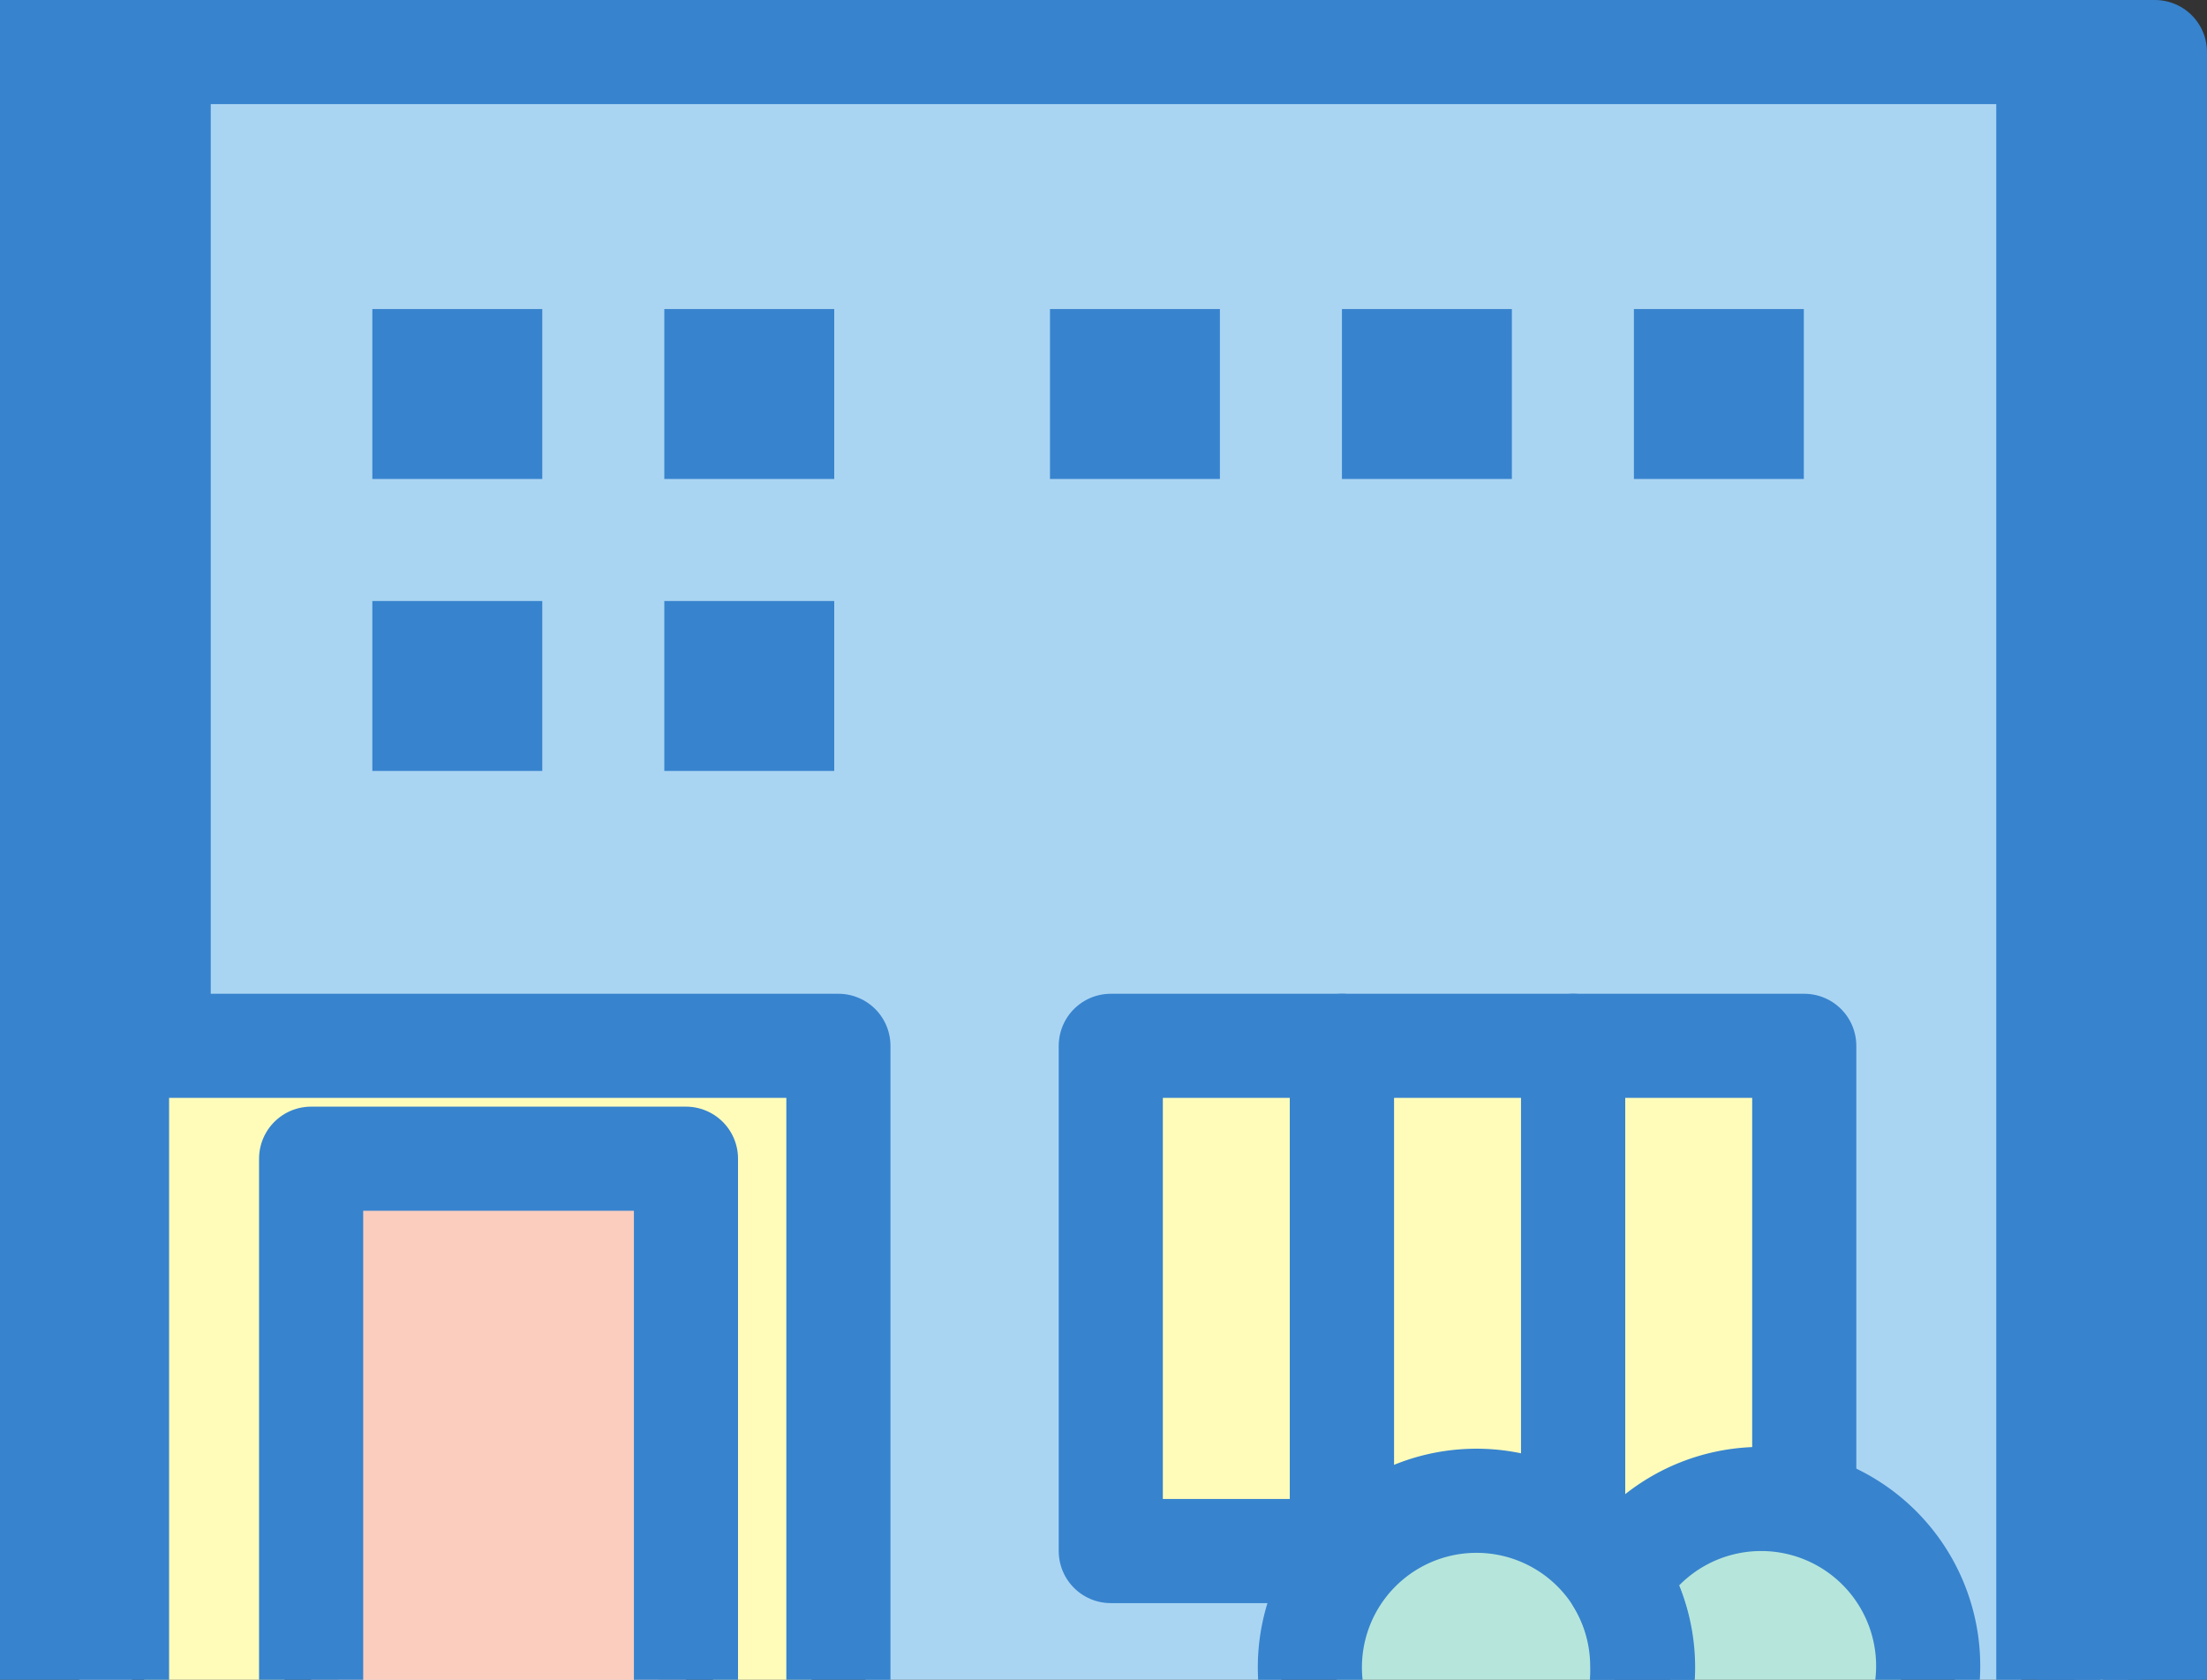 <svg id="レイヤー_1" data-name="レイヤー 1" xmlns="http://www.w3.org/2000/svg" width="52.99" height="40.33" viewBox="0 0 52.99 40.33">
  <rect x="0" y="0" width="52.99" height="40.33" fill="#333333" stroke="none"/>
  <defs>
    <style>
      .cls-1 {
        fill: #aad5f2;
      }

      .cls-2 {
        fill: #fffcba;
      }

      .cls-3 {
        fill: #fff;
      }

      .cls-4 {
        fill: #d4d5d5;
      }

      .cls-5 {
        fill: #b6e6db;
      }

      .cls-6, .cls-9 {
        fill: none;
      }

      .cls-6, .cls-8, .cls-9 {
        stroke: #3783ce;
        stroke-linecap: round;
        stroke-width: 2.5px;
      }

      .cls-6, .cls-8 {
        stroke-linejoin: round;
      }

      .cls-7 {
        fill: #3783ce;
      }

      .cls-8 {
        fill: #facdbf;
      }
    </style>
  </defs>
  <g id="グループ_5920" data-name="グループ 5920">
    <path id="パス_4216" data-name="パス 4216" class="cls-1" d="M20.14,24.46H4.46V1.9H48.53V41.5H46.69A4.62,4.62,0,0,0,44,35.66V25.11a.65.65,0,0,0-.64-.65H26.67a.64.64,0,0,0-.64.65V37.23a.64.64,0,0,0,.64.65h4.64A4.57,4.57,0,0,0,31,41.5H20.78V25.11A.65.65,0,0,0,20.14,24.46Z"/>
    <rect id="長方形_1951" data-name="長方形 1951" class="cls-2" x="27.32" y="25.75" width="4.26" height="10.83"/>
    <path id="パス_4217" data-name="パス 4217" class="cls-2" d="M32.87,25.75h4.25v9.91a4.62,4.62,0,0,0-4.25.47Z"/>
    <path id="パス_4218" data-name="パス 4218" class="cls-2" d="M38.87,36.85a3.84,3.84,0,0,0-.46-.44V25.75h4.26v9.61h-.39A4.57,4.57,0,0,0,38.87,36.85Z"/>
    <rect id="長方形_1952" data-name="長方形 1952" class="cls-3" x="9.59" y="15.08" width="2.79" height="2.79"/>
    <rect id="長方形_1953" data-name="長方形 1953" class="cls-3" x="16.6" y="15.08" width="2.79" height="2.79"/>
    <rect id="長方形_1954" data-name="長方形 1954" class="cls-3" x="9.59" y="8.07" width="2.79" height="2.79"/>
    <rect id="長方形_1955" data-name="長方形 1955" class="cls-3" x="16.6" y="8.07" width="2.79" height="2.79"/>
    <rect id="長方形_1956" data-name="長方形 1956" class="cls-3" x="39.88" y="8.07" width="2.79" height="2.79"/>
    <rect id="長方形_1957" data-name="長方形 1957" class="cls-3" x="32.87" y="8.07" width="2.79" height="2.79"/>
    <rect id="長方形_1958" data-name="長方形 1958" class="cls-3" x="25.85" y="8.07" width="2.79" height="2.79"/>
    <path id="パス_4221" data-name="パス 4221" class="cls-2" d="M19.49,41.5H17.12V27.82a.65.65,0,0,0-.65-.65h-9a.65.65,0,0,0-.64.65V41.5H3.46V25.75h16Z"/>
    <rect id="長方形_1959" data-name="長方形 1959" class="cls-3" x="8.12" y="28.47" width="7.7" height="13.03"/>
    <path id="パス_4222" data-name="パス 4222" class="cls-4" d="M1.9,1.9H3.17V41.5H1.9Z"/>
    <path id="パス_4223" data-name="パス 4223" class="cls-5" d="M32.08,40a3.37,3.37,0,0,1,6.14-1.92.58.58,0,0,0,.08.18,3.29,3.29,0,0,1,.12,3.23h-6A3.39,3.39,0,0,1,32.08,40Z"/>
    <path id="パス_4224" data-name="パス 4224" class="cls-5" d="M39.86,41.5a4.59,4.59,0,0,0-.23-3.56,3.31,3.31,0,0,1,2.65-1.3A3.37,3.37,0,0,1,45.66,40a3.28,3.28,0,0,1-.36,1.5Z"/>
    <rect id="長方形_1960" data-name="長方形 1960" class="cls-4" x="49.82" y="1.9" width="1.27" height="39.6"/>
    <g id="グループ_5919" data-name="グループ 5919">
      <g id="グループ_5918" data-name="グループ 5918">
        <path id="パス_4225" data-name="パス 4225" class="cls-6" d="M38.85,42.14a4,4,0,1,0-6.8,0Z"/>
        <path id="パス_4226" data-name="パス 4226" class="cls-6" d="M39.43,40a4,4,0,0,0-.58-2.07,4,4,0,1,1,6.87,4.14l0,.06h-6.8l0-.07A3.94,3.94,0,0,0,39.43,40Z"/>
      </g>
      <rect id="長方形_1961" data-name="長方形 1961" class="cls-7" x="8.94" y="14.43" width="4.08" height="4.08"/>
      <rect id="長方形_1962" data-name="長方形 1962" class="cls-7" x="15.95" y="14.43" width="4.08" height="4.08"/>
      <rect id="長方形_1963" data-name="長方形 1963" class="cls-7" x="8.94" y="7.42" width="4.08" height="4.08"/>
      <rect id="長方形_1964" data-name="長方形 1964" class="cls-7" x="15.95" y="7.42" width="4.08" height="4.08"/>
      <rect id="長方形_1965" data-name="長方形 1965" class="cls-7" x="39.23" y="7.42" width="4.08" height="4.08"/>
      <rect id="長方形_1966" data-name="長方形 1966" class="cls-7" x="32.22" y="7.42" width="4.08" height="4.08"/>
      <rect id="長方形_1967" data-name="長方形 1967" class="cls-7" x="25.21" y="7.42" width="4.08" height="4.08"/>
      <rect id="長方形_1968" data-name="長方形 1968" class="cls-6" x="26.67" y="25.11" width="5.55" height="12.13"/>
      <path id="パス_4227" data-name="パス 4227" class="cls-6" d="M43.32,36V25.11H37.77V36.65"/>
      <path id="パス_4228" data-name="パス 4228" class="cls-6" d="M37.77,36.65V25.11H32.22V37.23"/>
      <path id="パス_4229" data-name="パス 4229" class="cls-6" d="M50.18,42.14V1.25H3.81V25.11H20.13v17Z"/>
      <path id="パス_4230" data-name="パス 4230" class="cls-8" d="M7.47,42.14V27.82h9V42.14"/>
      <path id="パス_4231" data-name="パス 4231" class="cls-9" d="M1.25,1.25H2.81V42.14H1.25Z"/>
      <rect id="長方形_1970" data-name="長方形 1970" class="cls-6" x="49.18" y="1.25" width="2.56" height="40.89"/>
    </g>
  </g>
</svg>
